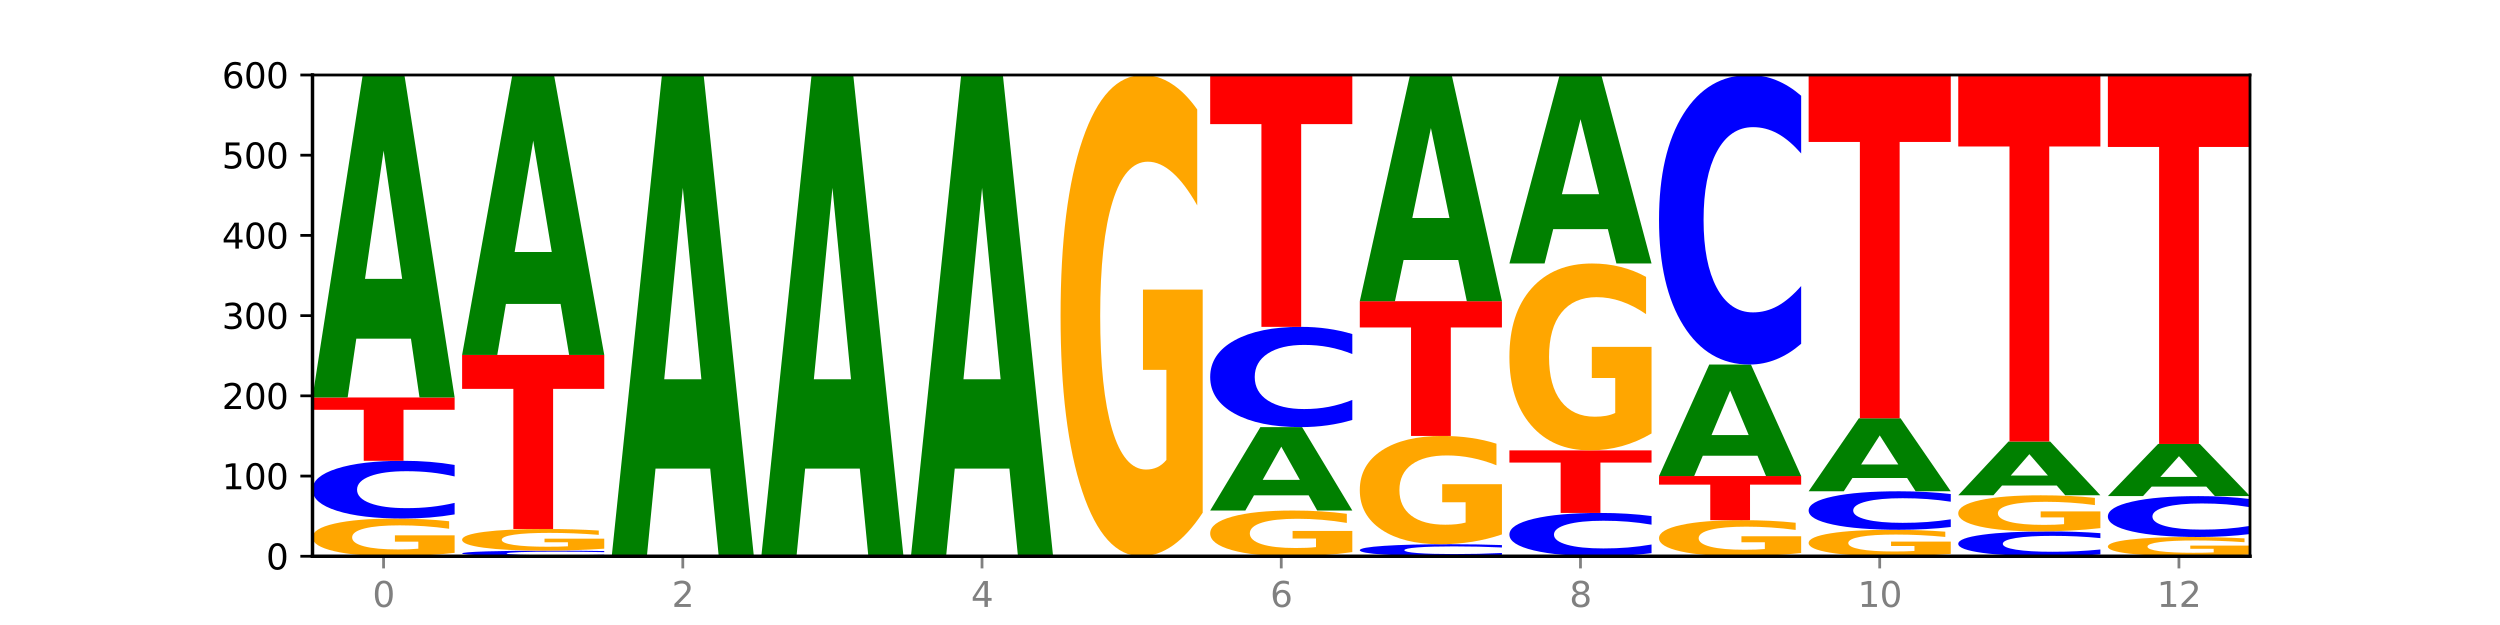 <?xml version="1.0" encoding="utf-8" standalone="no"?>
<!DOCTYPE svg PUBLIC "-//W3C//DTD SVG 1.1//EN"
  "http://www.w3.org/Graphics/SVG/1.1/DTD/svg11.dtd">
<svg xmlns:xlink="http://www.w3.org/1999/xlink" width="720pt" height="180pt" viewBox="0 0 720 180" xmlns="http://www.w3.org/2000/svg" version="1.1">
 <defs>
  <style type="text/css">*{stroke-linejoin: round; stroke-linecap: butt}</style>
 </defs>
 <g id="figure_1">
  <g id="patch_1">
   <path d="M 0 180 
L 720 180 
L 720 0 
L 0 0 
z
" style="fill: #ffffff"/>
  </g>
  <g id="axes_1">
   <g id="patch_2">
    <path d="M 90 160.2 
L 648 160.2 
L 648 21.6 
L 90 21.6 
z
" style="fill: #ffffff"/>
   </g>
   <g id="line2d_1">
    <path d="M 90 160.2 
L 648 160.2 
" clip-path="url(#pb0112d2fc4)" style="fill: none; stroke: #000000; stroke-width: 0.5; stroke-linecap: square"/>
   </g>
   <g id="patch_3">
    <path d="M 130.934 159.218 
Q 126.806 159.709 122.366 159.956 
Q 117.926 160.2 113.192 160.2 
Q 102.495 160.2 96.247 158.738 
Q 90 157.275 90 154.775 
Q 90 152.245 96.358 150.794 
Q 102.724 149.343 113.797 149.343 
Q 118.063 149.343 121.971 149.54 
Q 125.889 149.735 129.356 150.121 
L 129.356 152.285 
Q 125.779 151.79 122.237 151.545 
Q 118.696 151.299 115.137 151.299 
Q 108.55 151.299 104.981 152.2 
Q 101.412 153.1 101.412 154.775 
Q 101.412 156.434 104.853 157.341 
Q 108.293 158.244 114.623 158.244 
Q 116.348 158.244 117.825 158.193 
Q 119.302 158.139 120.476 158.027 
L 120.476 155.995 
L 113.733 155.995 
L 113.733 154.185 
L 130.934 154.185 
L 130.934 159.218 
z
" clip-path="url(#pb0112d2fc4)" style="fill: #ffa600"/>
   </g>
   <g id="patch_4">
    <path d="M 130.934 148.151 
Q 127.51 148.742 123.808 149.041 
Q 120.105 149.343 116.073 149.343 
Q 104.047 149.343 97.024 147.103 
Q 90 144.863 90 141.032 
Q 90 137.188 97.024 134.951 
Q 104.047 132.711 116.073 132.711 
Q 120.105 132.711 123.808 133.013 
Q 127.51 133.312 130.934 133.903 
L 130.934 137.219 
Q 127.479 136.435 124.127 136.071 
Q 120.776 135.707 117.073 135.707 
Q 110.431 135.707 106.625 137.126 
Q 102.83 138.541 102.83 141.032 
Q 102.83 143.513 106.625 144.932 
Q 110.431 146.347 117.073 146.347 
Q 120.776 146.347 124.127 145.983 
Q 127.479 145.615 130.934 144.832 
L 130.934 148.151 
z
" clip-path="url(#pb0112d2fc4)" style="fill: #0000ff"/>
   </g>
   <g id="patch_5">
    <path d="M 90 114.462 
L 130.934 114.462 
L 130.934 118.021 
L 116.208 118.021 
L 116.208 132.711 
L 104.755 132.711 
L 104.755 118.021 
L 90 118.021 
L 90 114.462 
z
" clip-path="url(#pb0112d2fc4)" style="fill: #ff0000"/>
   </g>
   <g id="patch_6">
    <path d="M 118.355 97.545 
L 102.613 97.545 
L 100.127 114.462 
L 90 114.462 
L 104.462 21.6 
L 116.472 21.6 
L 130.934 114.462 
L 120.816 114.462 
L 118.355 97.545 
z
M 105.123 80.31 
L 115.819 80.31 
L 110.48 43.373 
L 105.123 80.31 
z
" clip-path="url(#pb0112d2fc4)" style="fill: #008000"/>
   </g>
   <g id="patch_7">
    <path d="M 174.023 160.084 
Q 170.599 160.142 166.897 160.171 
Q 163.194 160.2 159.161 160.2 
Q 147.136 160.2 140.112 159.982 
Q 133.089 159.764 133.089 159.392 
Q 133.089 159.018 140.112 158.801 
Q 147.136 158.583 159.161 158.583 
Q 163.194 158.583 166.897 158.612 
Q 170.599 158.641 174.023 158.699 
L 174.023 159.021 
Q 170.568 158.945 167.216 158.91 
Q 163.864 158.874 160.162 158.874 
Q 153.52 158.874 149.714 159.012 
Q 145.919 159.15 145.919 159.392 
Q 145.919 159.633 149.714 159.771 
Q 153.52 159.909 160.162 159.909 
Q 163.864 159.909 167.216 159.873 
Q 170.568 159.838 174.023 159.761 
L 174.023 160.084 
z
" clip-path="url(#pb0112d2fc4)" style="fill: #0000ff"/>
   </g>
   <g id="patch_8">
    <path d="M 174.023 158.019 
Q 169.895 158.301 165.455 158.443 
Q 161.014 158.583 156.281 158.583 
Q 145.584 158.583 139.336 157.743 
Q 133.089 156.903 133.089 155.466 
Q 133.089 154.013 139.446 153.18 
Q 145.813 152.346 156.886 152.346 
Q 161.152 152.346 165.06 152.459 
Q 168.977 152.571 172.445 152.793 
L 172.445 154.036 
Q 168.867 153.752 165.326 153.611 
Q 161.785 153.469 158.226 153.469 
Q 151.639 153.469 148.07 153.987 
Q 144.501 154.504 144.501 155.466 
Q 144.501 156.42 147.941 156.94 
Q 151.382 157.46 157.712 157.46 
Q 159.437 157.46 160.914 157.43 
Q 162.391 157.399 163.565 157.335 
L 163.565 156.167 
L 156.822 156.167 
L 156.822 155.128 
L 174.023 155.128 
L 174.023 158.019 
z
" clip-path="url(#pb0112d2fc4)" style="fill: #ffa600"/>
   </g>
   <g id="patch_9">
    <path d="M 133.089 102.219 
L 174.023 102.219 
L 174.023 111.995 
L 159.296 111.995 
L 159.296 152.346 
L 147.844 152.346 
L 147.844 111.995 
L 133.089 111.995 
L 133.089 102.219 
z
" clip-path="url(#pb0112d2fc4)" style="fill: #ff0000"/>
   </g>
   <g id="patch_10">
    <path d="M 161.444 87.533 
L 145.701 87.533 
L 143.216 102.219 
L 133.089 102.219 
L 147.551 21.6 
L 159.561 21.6 
L 174.023 102.219 
L 163.905 102.219 
L 161.444 87.533 
z
M 148.212 72.57 
L 158.908 72.57 
L 153.569 40.502 
L 148.212 72.57 
z
" clip-path="url(#pb0112d2fc4)" style="fill: #008000"/>
   </g>
   <g id="patch_11">
    <path d="M 204.533 134.951 
L 188.79 134.951 
L 186.304 160.2 
L 176.178 160.2 
L 190.64 21.6 
L 202.65 21.6 
L 217.112 160.2 
L 206.993 160.2 
L 204.533 134.951 
z
M 191.301 109.228 
L 201.997 109.228 
L 196.657 54.096 
L 191.301 109.228 
z
" clip-path="url(#pb0112d2fc4)" style="fill: #008000"/>
   </g>
   <g id="patch_12">
    <path d="M 247.622 134.951 
L 231.879 134.951 
L 229.393 160.2 
L 219.266 160.2 
L 233.729 21.6 
L 245.739 21.6 
L 260.201 160.2 
L 250.082 160.2 
L 247.622 134.951 
z
M 234.39 109.228 
L 245.086 109.228 
L 239.746 54.096 
L 234.39 109.228 
z
" clip-path="url(#pb0112d2fc4)" style="fill: #008000"/>
   </g>
   <g id="patch_13">
    <path d="M 290.71 134.951 
L 274.968 134.951 
L 272.482 160.2 
L 262.355 160.2 
L 276.817 21.6 
L 288.827 21.6 
L 303.29 160.2 
L 293.171 160.2 
L 290.71 134.951 
z
M 277.479 109.228 
L 288.175 109.228 
L 282.835 54.096 
L 277.479 109.228 
z
" clip-path="url(#pb0112d2fc4)" style="fill: #008000"/>
   </g>
   <g id="patch_14">
    <path d="M 346.378 147.66 
Q 342.25 153.93 337.81 157.079 
Q 333.37 160.2 328.636 160.2 
Q 317.939 160.2 311.692 141.533 
Q 305.444 122.866 305.444 90.943 
Q 305.444 58.648 311.802 40.124 
Q 318.168 21.6 329.241 21.6 
Q 333.507 21.6 337.415 24.119 
Q 341.333 26.61 344.8 31.535 
L 344.8 59.163 
Q 341.223 52.836 337.681 49.715 
Q 334.14 46.566 330.581 46.566 
Q 323.994 46.566 320.425 58.075 
Q 316.856 69.556 316.856 90.943 
Q 316.856 112.129 320.297 123.696 
Q 323.737 135.234 330.067 135.234 
Q 331.792 135.234 333.269 134.576 
Q 334.746 133.889 335.92 132.457 
L 335.92 106.518 
L 329.177 106.518 
L 329.177 83.413 
L 346.378 83.413 
L 346.378 147.66 
z
" clip-path="url(#pb0112d2fc4)" style="fill: #ffa600"/>
   </g>
   <g id="patch_15">
    <path d="M 389.467 159.009 
Q 385.339 159.604 380.899 159.904 
Q 376.458 160.2 371.725 160.2 
Q 361.028 160.2 354.78 158.427 
Q 348.533 156.653 348.533 153.621 
Q 348.533 150.553 354.89 148.793 
Q 361.257 147.033 372.33 147.033 
Q 376.596 147.033 380.504 147.272 
Q 384.421 147.509 387.889 147.977 
L 387.889 150.601 
Q 384.311 150 380.77 149.704 
Q 377.229 149.405 373.67 149.405 
Q 367.083 149.405 363.514 150.498 
Q 359.945 151.589 359.945 153.621 
Q 359.945 155.633 363.386 156.732 
Q 366.826 157.828 373.156 157.828 
Q 374.881 157.828 376.358 157.766 
Q 377.835 157.7 379.009 157.564 
L 379.009 155.1 
L 372.266 155.1 
L 372.266 152.905 
L 389.467 152.905 
L 389.467 159.009 
z
" clip-path="url(#pb0112d2fc4)" style="fill: #ffa600"/>
   </g>
   <g id="patch_16">
    <path d="M 376.888 142.657 
L 361.145 142.657 
L 358.66 147.033 
L 348.533 147.033 
L 362.995 123.009 
L 375.005 123.009 
L 389.467 147.033 
L 379.349 147.033 
L 376.888 142.657 
z
M 363.656 138.198 
L 374.352 138.198 
L 369.013 128.642 
L 363.656 138.198 
z
" clip-path="url(#pb0112d2fc4)" style="fill: #008000"/>
   </g>
   <g id="patch_17">
    <path d="M 389.467 120.939 
Q 386.043 121.965 382.341 122.484 
Q 378.638 123.009 374.605 123.009 
Q 362.58 123.009 355.556 119.12 
Q 348.533 115.231 348.533 108.58 
Q 348.533 101.906 355.556 98.023 
Q 362.58 94.134 374.605 94.134 
Q 378.638 94.134 382.341 94.659 
Q 386.043 95.178 389.467 96.204 
L 389.467 101.96 
Q 386.012 100.6 382.66 99.967 
Q 379.308 99.335 375.606 99.335 
Q 368.964 99.335 365.158 101.799 
Q 361.363 104.256 361.363 108.58 
Q 361.363 112.887 365.158 115.35 
Q 368.964 117.808 375.606 117.808 
Q 379.308 117.808 382.66 117.176 
Q 386.012 116.537 389.467 115.177 
L 389.467 120.939 
z
" clip-path="url(#pb0112d2fc4)" style="fill: #0000ff"/>
   </g>
   <g id="patch_18">
    <path d="M 348.533 21.6 
L 389.467 21.6 
L 389.467 35.746 
L 374.74 35.746 
L 374.74 94.134 
L 363.288 94.134 
L 363.288 35.746 
L 348.533 35.746 
L 348.533 21.6 
z
" clip-path="url(#pb0112d2fc4)" style="fill: #ff0000"/>
   </g>
   <g id="patch_19">
    <path d="M 432.556 159.952 
Q 429.132 160.075 425.429 160.137 
Q 421.727 160.2 417.694 160.2 
Q 405.669 160.2 398.645 159.733 
Q 391.622 159.267 391.622 158.469 
Q 391.622 157.668 398.645 157.202 
Q 405.669 156.735 417.694 156.735 
Q 421.727 156.735 425.429 156.798 
Q 429.132 156.86 432.556 156.983 
L 432.556 157.674 
Q 429.101 157.511 425.749 157.435 
Q 422.397 157.359 418.695 157.359 
Q 412.053 157.359 408.247 157.655 
Q 404.452 157.95 404.452 158.469 
Q 404.452 158.985 408.247 159.281 
Q 412.053 159.576 418.695 159.576 
Q 422.397 159.576 425.749 159.5 
Q 429.101 159.423 432.556 159.26 
L 432.556 159.952 
z
" clip-path="url(#pb0112d2fc4)" style="fill: #0000ff"/>
   </g>
   <g id="patch_20">
    <path d="M 432.556 153.913 
Q 428.428 155.324 423.987 156.033 
Q 419.547 156.735 414.813 156.735 
Q 404.117 156.735 397.869 152.535 
Q 391.622 148.335 391.622 141.152 
Q 391.622 133.886 397.979 129.718 
Q 404.346 125.55 415.419 125.55 
Q 419.685 125.55 423.593 126.117 
Q 427.51 126.677 430.978 127.785 
L 430.978 134.002 
Q 427.4 132.578 423.859 131.876 
Q 420.318 131.167 416.758 131.167 
Q 410.171 131.167 406.603 133.757 
Q 403.034 136.34 403.034 141.152 
Q 403.034 145.919 406.474 148.522 
Q 409.915 151.118 416.245 151.118 
Q 417.969 151.118 419.446 150.97 
Q 420.923 150.815 422.098 150.493 
L 422.098 144.657 
L 415.355 144.657 
L 415.355 139.458 
L 432.556 139.458 
L 432.556 153.913 
z
" clip-path="url(#pb0112d2fc4)" style="fill: #ffa600"/>
   </g>
   <g id="patch_21">
    <path d="M 391.622 86.742 
L 432.556 86.742 
L 432.556 94.311 
L 417.829 94.311 
L 417.829 125.55 
L 406.377 125.55 
L 406.377 94.311 
L 391.622 94.311 
L 391.622 86.742 
z
" clip-path="url(#pb0112d2fc4)" style="fill: #ff0000"/>
   </g>
   <g id="patch_22">
    <path d="M 419.977 74.875 
L 404.234 74.875 
L 401.749 86.742 
L 391.622 86.742 
L 406.084 21.6 
L 418.094 21.6 
L 432.556 86.742 
L 422.437 86.742 
L 419.977 74.875 
z
M 406.745 62.785 
L 417.441 62.785 
L 412.101 36.873 
L 406.745 62.785 
z
" clip-path="url(#pb0112d2fc4)" style="fill: #008000"/>
   </g>
   <g id="patch_23">
    <path d="M 475.645 159.306 
Q 472.221 159.749 468.518 159.973 
Q 464.816 160.2 460.783 160.2 
Q 448.757 160.2 441.734 158.52 
Q 434.71 156.84 434.71 153.967 
Q 434.71 151.083 441.734 149.406 
Q 448.757 147.726 460.783 147.726 
Q 464.816 147.726 468.518 147.953 
Q 472.221 148.177 475.645 148.62 
L 475.645 151.107 
Q 472.19 150.519 468.838 150.246 
Q 465.486 149.973 461.783 149.973 
Q 455.142 149.973 451.336 151.037 
Q 447.54 152.099 447.54 153.967 
Q 447.54 155.827 451.336 156.891 
Q 455.142 157.953 461.783 157.953 
Q 465.486 157.953 468.838 157.68 
Q 472.19 157.404 475.645 156.817 
L 475.645 159.306 
z
" clip-path="url(#pb0112d2fc4)" style="fill: #0000ff"/>
   </g>
   <g id="patch_24">
    <path d="M 434.71 129.708 
L 475.645 129.708 
L 475.645 133.222 
L 460.918 133.222 
L 460.918 147.726 
L 449.466 147.726 
L 449.466 133.222 
L 434.71 133.222 
L 434.71 129.708 
z
" clip-path="url(#pb0112d2fc4)" style="fill: #ff0000"/>
   </g>
   <g id="patch_25">
    <path d="M 475.645 124.838 
Q 471.516 127.273 467.076 128.496 
Q 462.636 129.708 457.902 129.708 
Q 447.205 129.708 440.958 122.459 
Q 434.71 115.21 434.71 102.813 
Q 434.71 90.272 441.068 83.078 
Q 447.435 75.885 458.508 75.885 
Q 462.774 75.885 466.682 76.863 
Q 470.599 77.831 474.067 79.743 
L 474.067 90.472 
Q 470.489 88.015 466.948 86.803 
Q 463.407 85.58 459.847 85.58 
Q 453.26 85.58 449.692 90.05 
Q 446.123 94.508 446.123 102.813 
Q 446.123 111.041 449.563 115.532 
Q 453.003 120.013 459.333 120.013 
Q 461.058 120.013 462.535 119.757 
Q 464.012 119.49 465.186 118.935 
L 465.186 108.861 
L 458.444 108.861 
L 458.444 99.889 
L 475.645 99.889 
L 475.645 124.838 
z
" clip-path="url(#pb0112d2fc4)" style="fill: #ffa600"/>
   </g>
   <g id="patch_26">
    <path d="M 463.066 65.996 
L 447.323 65.996 
L 444.837 75.885 
L 434.71 75.885 
L 449.173 21.6 
L 461.183 21.6 
L 475.645 75.885 
L 465.526 75.885 
L 463.066 65.996 
z
M 449.834 55.921 
L 460.53 55.921 
L 455.19 34.328 
L 449.834 55.921 
z
" clip-path="url(#pb0112d2fc4)" style="fill: #008000"/>
   </g>
   <g id="patch_27">
    <path d="M 518.734 159.259 
Q 514.605 159.73 510.165 159.966 
Q 505.725 160.2 500.991 160.2 
Q 490.294 160.2 484.047 158.8 
Q 477.799 157.4 477.799 155.006 
Q 477.799 152.584 484.157 151.194 
Q 490.524 149.805 501.597 149.805 
Q 505.862 149.805 509.771 149.994 
Q 513.688 150.181 517.156 150.55 
L 517.156 152.622 
Q 513.578 152.148 510.037 151.914 
Q 506.495 151.677 502.936 151.677 
Q 496.349 151.677 492.78 152.541 
Q 489.212 153.402 489.212 155.006 
Q 489.212 156.595 492.652 157.462 
Q 496.092 158.328 502.422 158.328 
Q 504.147 158.328 505.624 158.278 
Q 507.101 158.227 508.275 158.119 
L 508.275 156.174 
L 501.532 156.174 
L 501.532 154.441 
L 518.734 154.441 
L 518.734 159.259 
z
" clip-path="url(#pb0112d2fc4)" style="fill: #ffa600"/>
   </g>
   <g id="patch_28">
    <path d="M 477.799 137.1 
L 518.734 137.1 
L 518.734 139.578 
L 504.007 139.578 
L 504.007 149.805 
L 492.555 149.805 
L 492.555 139.578 
L 477.799 139.578 
L 477.799 137.1 
z
" clip-path="url(#pb0112d2fc4)" style="fill: #ff0000"/>
   </g>
   <g id="patch_29">
    <path d="M 506.154 131.251 
L 490.412 131.251 
L 487.926 137.1 
L 477.799 137.1 
L 492.261 104.991 
L 504.271 104.991 
L 518.734 137.1 
L 508.615 137.1 
L 506.154 131.251 
z
M 492.923 125.291 
L 503.619 125.291 
L 498.279 112.519 
L 492.923 125.291 
z
" clip-path="url(#pb0112d2fc4)" style="fill: #008000"/>
   </g>
   <g id="patch_30">
    <path d="M 518.734 99.014 
Q 515.31 101.976 511.607 103.475 
Q 507.904 104.991 503.872 104.991 
Q 491.846 104.991 484.823 93.76 
Q 477.799 82.528 477.799 63.321 
Q 477.799 44.045 484.823 32.831 
Q 491.846 21.6 503.872 21.6 
Q 507.904 21.6 511.607 23.116 
Q 515.31 24.615 518.734 27.577 
L 518.734 44.2 
Q 515.279 40.273 511.927 38.447 
Q 508.575 36.621 504.872 36.621 
Q 498.23 36.621 494.425 43.735 
Q 490.629 50.832 490.629 63.321 
Q 490.629 75.759 494.425 82.873 
Q 498.23 89.97 504.872 89.97 
Q 508.575 89.97 511.927 88.144 
Q 515.279 86.301 518.734 82.373 
L 518.734 99.014 
z
" clip-path="url(#pb0112d2fc4)" style="fill: #0000ff"/>
   </g>
   <g id="patch_31">
    <path d="M 561.822 159.51 
Q 557.694 159.855 553.254 160.028 
Q 548.814 160.2 544.08 160.2 
Q 533.383 160.2 527.136 159.173 
Q 520.888 158.147 520.888 156.391 
Q 520.888 154.615 527.246 153.596 
Q 533.612 152.577 544.685 152.577 
Q 548.951 152.577 552.859 152.716 
Q 556.777 152.853 560.244 153.123 
L 560.244 154.643 
Q 556.667 154.295 553.125 154.123 
Q 549.584 153.95 546.025 153.95 
Q 539.438 153.95 535.869 154.583 
Q 532.3 155.215 532.3 156.391 
Q 532.3 157.556 535.741 158.192 
Q 539.181 158.827 545.511 158.827 
Q 547.236 158.827 548.713 158.791 
Q 550.19 158.753 551.364 158.674 
L 551.364 157.247 
L 544.621 157.247 
L 544.621 155.977 
L 561.822 155.977 
L 561.822 159.51 
z
" clip-path="url(#pb0112d2fc4)" style="fill: #ffa600"/>
   </g>
   <g id="patch_32">
    <path d="M 561.822 151.782 
Q 558.398 152.176 554.696 152.375 
Q 550.993 152.577 546.961 152.577 
Q 534.935 152.577 527.912 151.084 
Q 520.888 149.59 520.888 147.036 
Q 520.888 144.473 527.912 142.982 
Q 534.935 141.489 546.961 141.489 
Q 550.993 141.489 554.696 141.691 
Q 558.398 141.89 561.822 142.284 
L 561.822 144.494 
Q 558.367 143.972 555.015 143.729 
Q 551.664 143.486 547.961 143.486 
Q 541.319 143.486 537.513 144.432 
Q 533.718 145.376 533.718 147.036 
Q 533.718 148.69 537.513 149.636 
Q 541.319 150.58 547.961 150.58 
Q 551.664 150.58 555.015 150.337 
Q 558.367 150.092 561.822 149.57 
L 561.822 151.782 
z
" clip-path="url(#pb0112d2fc4)" style="fill: #0000ff"/>
   </g>
   <g id="patch_33">
    <path d="M 549.243 137.66 
L 533.501 137.66 
L 531.015 141.489 
L 520.888 141.489 
L 535.35 120.468 
L 547.36 120.468 
L 561.822 141.489 
L 551.704 141.489 
L 549.243 137.66 
z
M 536.011 133.758 
L 546.707 133.758 
L 541.368 125.397 
L 536.011 133.758 
z
" clip-path="url(#pb0112d2fc4)" style="fill: #008000"/>
   </g>
   <g id="patch_34">
    <path d="M 520.888 21.6 
L 561.822 21.6 
L 561.822 40.882 
L 547.096 40.882 
L 547.096 120.468 
L 535.643 120.468 
L 535.643 40.882 
L 520.888 40.882 
L 520.888 21.6 
z
" clip-path="url(#pb0112d2fc4)" style="fill: #ff0000"/>
   </g>
   <g id="patch_35">
    <path d="M 604.911 159.687 
Q 601.487 159.941 597.785 160.07 
Q 594.082 160.2 590.049 160.2 
Q 578.024 160.2 571 159.236 
Q 563.977 158.271 563.977 156.622 
Q 563.977 154.966 571 154.003 
Q 578.024 153.039 590.049 153.039 
Q 594.082 153.039 597.785 153.169 
Q 601.487 153.298 604.911 153.552 
L 604.911 154.98 
Q 601.456 154.642 598.104 154.486 
Q 594.752 154.329 591.05 154.329 
Q 584.408 154.329 580.602 154.94 
Q 576.807 155.549 576.807 156.622 
Q 576.807 157.69 580.602 158.301 
Q 584.408 158.91 591.05 158.91 
Q 594.752 158.91 598.104 158.753 
Q 601.456 158.595 604.911 158.258 
L 604.911 159.687 
z
" clip-path="url(#pb0112d2fc4)" style="fill: #0000ff"/>
   </g>
   <g id="patch_36">
    <path d="M 604.911 152.098 
Q 600.783 152.569 596.343 152.805 
Q 591.902 153.039 587.169 153.039 
Q 576.472 153.039 570.224 151.639 
Q 563.977 150.239 563.977 147.845 
Q 563.977 145.423 570.334 144.033 
Q 576.701 142.644 587.774 142.644 
Q 592.04 142.644 595.948 142.833 
Q 599.865 143.02 603.333 143.389 
L 603.333 145.461 
Q 599.755 144.987 596.214 144.753 
Q 592.673 144.516 589.114 144.516 
Q 582.527 144.516 578.958 145.38 
Q 575.389 146.241 575.389 147.845 
Q 575.389 149.434 578.83 150.301 
Q 582.27 151.167 588.6 151.167 
Q 590.325 151.167 591.802 151.117 
Q 593.279 151.066 594.453 150.958 
L 594.453 149.013 
L 587.71 149.013 
L 587.71 147.28 
L 604.911 147.28 
L 604.911 152.098 
z
" clip-path="url(#pb0112d2fc4)" style="fill: #ffa600"/>
   </g>
   <g id="patch_37">
    <path d="M 592.332 139.825 
L 576.589 139.825 
L 574.104 142.644 
L 563.977 142.644 
L 578.439 127.167 
L 590.449 127.167 
L 604.911 142.644 
L 594.793 142.644 
L 592.332 139.825 
z
M 579.1 136.952 
L 589.796 136.952 
L 584.457 130.796 
L 579.1 136.952 
z
" clip-path="url(#pb0112d2fc4)" style="fill: #008000"/>
   </g>
   <g id="patch_38">
    <path d="M 563.977 21.6 
L 604.911 21.6 
L 604.911 42.189 
L 590.184 42.189 
L 590.184 127.167 
L 578.732 127.167 
L 578.732 42.189 
L 563.977 42.189 
L 563.977 21.6 
z
" clip-path="url(#pb0112d2fc4)" style="fill: #ff0000"/>
   </g>
   <g id="patch_39">
    <path d="M 648 159.698 
Q 643.872 159.949 639.431 160.075 
Q 634.991 160.2 630.257 160.2 
Q 619.561 160.2 613.313 159.453 
Q 607.066 158.707 607.066 157.43 
Q 607.066 156.138 613.423 155.397 
Q 619.79 154.656 630.863 154.656 
Q 635.129 154.656 639.037 154.757 
Q 642.954 154.856 646.422 155.053 
L 646.422 156.159 
Q 642.844 155.905 639.303 155.781 
Q 635.762 155.655 632.202 155.655 
Q 625.615 155.655 622.047 156.115 
Q 618.478 156.574 618.478 157.43 
Q 618.478 158.277 621.918 158.74 
Q 625.359 159.201 631.689 159.201 
Q 633.413 159.201 634.89 159.175 
Q 636.367 159.148 637.542 159.09 
L 637.542 158.053 
L 630.799 158.053 
L 630.799 157.129 
L 648 157.129 
L 648 159.698 
z
" clip-path="url(#pb0112d2fc4)" style="fill: #ffa600"/>
   </g>
   <g id="patch_40">
    <path d="M 648 153.812 
Q 644.576 154.23 640.873 154.442 
Q 637.171 154.656 633.138 154.656 
Q 621.113 154.656 614.089 153.069 
Q 607.066 151.483 607.066 148.769 
Q 607.066 146.046 614.089 144.462 
Q 621.113 142.875 633.138 142.875 
Q 637.171 142.875 640.873 143.089 
Q 644.576 143.301 648 143.719 
L 648 146.068 
Q 644.545 145.513 641.193 145.255 
Q 637.841 144.997 634.139 144.997 
Q 627.497 144.997 623.691 146.002 
Q 619.896 147.005 619.896 148.769 
Q 619.896 150.526 623.691 151.531 
Q 627.497 152.534 634.139 152.534 
Q 637.841 152.534 641.193 152.276 
Q 644.545 152.016 648 151.461 
L 648 153.812 
z
" clip-path="url(#pb0112d2fc4)" style="fill: #0000ff"/>
   </g>
   <g id="patch_41">
    <path d="M 635.421 140.14 
L 619.678 140.14 
L 617.193 142.875 
L 607.066 142.875 
L 621.528 127.86 
L 633.538 127.86 
L 648 142.875 
L 637.881 142.875 
L 635.421 140.14 
z
M 622.189 137.353 
L 632.885 137.353 
L 627.545 131.38 
L 622.189 137.353 
z
" clip-path="url(#pb0112d2fc4)" style="fill: #008000"/>
   </g>
   <g id="patch_42">
    <path d="M 607.066 21.6 
L 648 21.6 
L 648 42.324 
L 633.273 42.324 
L 633.273 127.86 
L 621.821 127.86 
L 621.821 42.324 
L 607.066 42.324 
L 607.066 21.6 
z
" clip-path="url(#pb0112d2fc4)" style="fill: #ff0000"/>
   </g>
   <g id="matplotlib.axis_1">
    <g id="xtick_1">
     <g id="line2d_2">
      <defs>
       <path id="md4689ee13c" d="M 0 0 
L 0 3.5 
" style="stroke: #808080; stroke-width: 0.8"/>
      </defs>
      <g>
       <use xlink:href="#md4689ee13c" x="110.467" y="160.2" style="fill: #808080; stroke: #808080; stroke-width: 0.8"/>
      </g>
     </g>
     <g id="text_1">
      <!-- 0 -->
      <g style="fill: #808080" transform="translate(107.286 174.798) scale(0.1 -0.1)">
       <defs>
        <path id="DejaVuSans-30" d="M 2034 4250 
Q 1547 4250 1301 3770 
Q 1056 3291 1056 2328 
Q 1056 1369 1301 889 
Q 1547 409 2034 409 
Q 2525 409 2770 889 
Q 3016 1369 3016 2328 
Q 3016 3291 2770 3770 
Q 2525 4250 2034 4250 
z
M 2034 4750 
Q 2819 4750 3233 4129 
Q 3647 3509 3647 2328 
Q 3647 1150 3233 529 
Q 2819 -91 2034 -91 
Q 1250 -91 836 529 
Q 422 1150 422 2328 
Q 422 3509 836 4129 
Q 1250 4750 2034 4750 
z
" transform="scale(0.016)"/>
       </defs>
       <use xlink:href="#DejaVuSans-30"/>
      </g>
     </g>
    </g>
    <g id="xtick_2">
     <g id="line2d_3">
      <g>
       <use xlink:href="#md4689ee13c" x="196.645" y="160.2" style="fill: #808080; stroke: #808080; stroke-width: 0.8"/>
      </g>
     </g>
     <g id="text_2">
      <!-- 2 -->
      <g style="fill: #808080" transform="translate(193.464 174.798) scale(0.1 -0.1)">
       <defs>
        <path id="DejaVuSans-32" d="M 1228 531 
L 3431 531 
L 3431 0 
L 469 0 
L 469 531 
Q 828 903 1448 1529 
Q 2069 2156 2228 2338 
Q 2531 2678 2651 2914 
Q 2772 3150 2772 3378 
Q 2772 3750 2511 3984 
Q 2250 4219 1831 4219 
Q 1534 4219 1204 4116 
Q 875 4013 500 3803 
L 500 4441 
Q 881 4594 1212 4672 
Q 1544 4750 1819 4750 
Q 2544 4750 2975 4387 
Q 3406 4025 3406 3419 
Q 3406 3131 3298 2873 
Q 3191 2616 2906 2266 
Q 2828 2175 2409 1742 
Q 1991 1309 1228 531 
z
" transform="scale(0.016)"/>
       </defs>
       <use xlink:href="#DejaVuSans-32"/>
      </g>
     </g>
    </g>
    <g id="xtick_3">
     <g id="line2d_4">
      <g>
       <use xlink:href="#md4689ee13c" x="282.822" y="160.2" style="fill: #808080; stroke: #808080; stroke-width: 0.8"/>
      </g>
     </g>
     <g id="text_3">
      <!-- 4 -->
      <g style="fill: #808080" transform="translate(279.641 174.798) scale(0.1 -0.1)">
       <defs>
        <path id="DejaVuSans-34" d="M 2419 4116 
L 825 1625 
L 2419 1625 
L 2419 4116 
z
M 2253 4666 
L 3047 4666 
L 3047 1625 
L 3713 1625 
L 3713 1100 
L 3047 1100 
L 3047 0 
L 2419 0 
L 2419 1100 
L 313 1100 
L 313 1709 
L 2253 4666 
z
" transform="scale(0.016)"/>
       </defs>
       <use xlink:href="#DejaVuSans-34"/>
      </g>
     </g>
    </g>
    <g id="xtick_4">
     <g id="line2d_5">
      <g>
       <use xlink:href="#md4689ee13c" x="369" y="160.2" style="fill: #808080; stroke: #808080; stroke-width: 0.8"/>
      </g>
     </g>
     <g id="text_4">
      <!-- 6 -->
      <g style="fill: #808080" transform="translate(365.819 174.798) scale(0.1 -0.1)">
       <defs>
        <path id="DejaVuSans-36" d="M 2113 2584 
Q 1688 2584 1439 2293 
Q 1191 2003 1191 1497 
Q 1191 994 1439 701 
Q 1688 409 2113 409 
Q 2538 409 2786 701 
Q 3034 994 3034 1497 
Q 3034 2003 2786 2293 
Q 2538 2584 2113 2584 
z
M 3366 4563 
L 3366 3988 
Q 3128 4100 2886 4159 
Q 2644 4219 2406 4219 
Q 1781 4219 1451 3797 
Q 1122 3375 1075 2522 
Q 1259 2794 1537 2939 
Q 1816 3084 2150 3084 
Q 2853 3084 3261 2657 
Q 3669 2231 3669 1497 
Q 3669 778 3244 343 
Q 2819 -91 2113 -91 
Q 1303 -91 875 529 
Q 447 1150 447 2328 
Q 447 3434 972 4092 
Q 1497 4750 2381 4750 
Q 2619 4750 2861 4703 
Q 3103 4656 3366 4563 
z
" transform="scale(0.016)"/>
       </defs>
       <use xlink:href="#DejaVuSans-36"/>
      </g>
     </g>
    </g>
    <g id="xtick_5">
     <g id="line2d_6">
      <g>
       <use xlink:href="#md4689ee13c" x="455.178" y="160.2" style="fill: #808080; stroke: #808080; stroke-width: 0.8"/>
      </g>
     </g>
     <g id="text_5">
      <!-- 8 -->
      <g style="fill: #808080" transform="translate(451.996 174.798) scale(0.1 -0.1)">
       <defs>
        <path id="DejaVuSans-38" d="M 2034 2216 
Q 1584 2216 1326 1975 
Q 1069 1734 1069 1313 
Q 1069 891 1326 650 
Q 1584 409 2034 409 
Q 2484 409 2743 651 
Q 3003 894 3003 1313 
Q 3003 1734 2745 1975 
Q 2488 2216 2034 2216 
z
M 1403 2484 
Q 997 2584 770 2862 
Q 544 3141 544 3541 
Q 544 4100 942 4425 
Q 1341 4750 2034 4750 
Q 2731 4750 3128 4425 
Q 3525 4100 3525 3541 
Q 3525 3141 3298 2862 
Q 3072 2584 2669 2484 
Q 3125 2378 3379 2068 
Q 3634 1759 3634 1313 
Q 3634 634 3220 271 
Q 2806 -91 2034 -91 
Q 1263 -91 848 271 
Q 434 634 434 1313 
Q 434 1759 690 2068 
Q 947 2378 1403 2484 
z
M 1172 3481 
Q 1172 3119 1398 2916 
Q 1625 2713 2034 2713 
Q 2441 2713 2670 2916 
Q 2900 3119 2900 3481 
Q 2900 3844 2670 4047 
Q 2441 4250 2034 4250 
Q 1625 4250 1398 4047 
Q 1172 3844 1172 3481 
z
" transform="scale(0.016)"/>
       </defs>
       <use xlink:href="#DejaVuSans-38"/>
      </g>
     </g>
    </g>
    <g id="xtick_6">
     <g id="line2d_7">
      <g>
       <use xlink:href="#md4689ee13c" x="541.355" y="160.2" style="fill: #808080; stroke: #808080; stroke-width: 0.8"/>
      </g>
     </g>
     <g id="text_6">
      <!-- 10 -->
      <g style="fill: #808080" transform="translate(534.993 174.798) scale(0.1 -0.1)">
       <defs>
        <path id="DejaVuSans-31" d="M 794 531 
L 1825 531 
L 1825 4091 
L 703 3866 
L 703 4441 
L 1819 4666 
L 2450 4666 
L 2450 531 
L 3481 531 
L 3481 0 
L 794 0 
L 794 531 
z
" transform="scale(0.016)"/>
       </defs>
       <use xlink:href="#DejaVuSans-31"/>
       <use xlink:href="#DejaVuSans-30" x="63.623"/>
      </g>
     </g>
    </g>
    <g id="xtick_7">
     <g id="line2d_8">
      <g>
       <use xlink:href="#md4689ee13c" x="627.533" y="160.2" style="fill: #808080; stroke: #808080; stroke-width: 0.8"/>
      </g>
     </g>
     <g id="text_7">
      <!-- 12 -->
      <g style="fill: #808080" transform="translate(621.17 174.798) scale(0.1 -0.1)">
       <use xlink:href="#DejaVuSans-31"/>
       <use xlink:href="#DejaVuSans-32" x="63.623"/>
      </g>
     </g>
    </g>
   </g>
   <g id="matplotlib.axis_2">
    <g id="ytick_1">
     <g id="line2d_9">
      <defs>
       <path id="m7e2a614826" d="M 0 0 
L -3.5 0 
" style="stroke: #000000; stroke-width: 0.8"/>
      </defs>
      <g>
       <use xlink:href="#m7e2a614826" x="90" y="160.2" style="stroke: #000000; stroke-width: 0.8"/>
      </g>
     </g>
     <g id="text_8">
      <!-- 0 -->
      <g transform="translate(76.638 163.999) scale(0.1 -0.1)">
       <use xlink:href="#DejaVuSans-30"/>
      </g>
     </g>
    </g>
    <g id="ytick_2">
     <g id="line2d_10">
      <g>
       <use xlink:href="#m7e2a614826" x="90" y="137.1" style="stroke: #000000; stroke-width: 0.8"/>
      </g>
     </g>
     <g id="text_9">
      <!-- 100 -->
      <g transform="translate(63.913 140.899) scale(0.1 -0.1)">
       <use xlink:href="#DejaVuSans-31"/>
       <use xlink:href="#DejaVuSans-30" x="63.623"/>
       <use xlink:href="#DejaVuSans-30" x="127.246"/>
      </g>
     </g>
    </g>
    <g id="ytick_3">
     <g id="line2d_11">
      <g>
       <use xlink:href="#m7e2a614826" x="90" y="114" style="stroke: #000000; stroke-width: 0.8"/>
      </g>
     </g>
     <g id="text_10">
      <!-- 200 -->
      <g transform="translate(63.913 117.799) scale(0.1 -0.1)">
       <use xlink:href="#DejaVuSans-32"/>
       <use xlink:href="#DejaVuSans-30" x="63.623"/>
       <use xlink:href="#DejaVuSans-30" x="127.246"/>
      </g>
     </g>
    </g>
    <g id="ytick_4">
     <g id="line2d_12">
      <g>
       <use xlink:href="#m7e2a614826" x="90" y="90.9" style="stroke: #000000; stroke-width: 0.8"/>
      </g>
     </g>
     <g id="text_11">
      <!-- 300 -->
      <g transform="translate(63.913 94.699) scale(0.1 -0.1)">
       <defs>
        <path id="DejaVuSans-33" d="M 2597 2516 
Q 3050 2419 3304 2112 
Q 3559 1806 3559 1356 
Q 3559 666 3084 287 
Q 2609 -91 1734 -91 
Q 1441 -91 1130 -33 
Q 819 25 488 141 
L 488 750 
Q 750 597 1062 519 
Q 1375 441 1716 441 
Q 2309 441 2620 675 
Q 2931 909 2931 1356 
Q 2931 1769 2642 2001 
Q 2353 2234 1838 2234 
L 1294 2234 
L 1294 2753 
L 1863 2753 
Q 2328 2753 2575 2939 
Q 2822 3125 2822 3475 
Q 2822 3834 2567 4026 
Q 2313 4219 1838 4219 
Q 1578 4219 1281 4162 
Q 984 4106 628 3988 
L 628 4550 
Q 988 4650 1302 4700 
Q 1616 4750 1894 4750 
Q 2613 4750 3031 4423 
Q 3450 4097 3450 3541 
Q 3450 3153 3228 2886 
Q 3006 2619 2597 2516 
z
" transform="scale(0.016)"/>
       </defs>
       <use xlink:href="#DejaVuSans-33"/>
       <use xlink:href="#DejaVuSans-30" x="63.623"/>
       <use xlink:href="#DejaVuSans-30" x="127.246"/>
      </g>
     </g>
    </g>
    <g id="ytick_5">
     <g id="line2d_13">
      <g>
       <use xlink:href="#m7e2a614826" x="90" y="67.8" style="stroke: #000000; stroke-width: 0.8"/>
      </g>
     </g>
     <g id="text_12">
      <!-- 400 -->
      <g transform="translate(63.913 71.599) scale(0.1 -0.1)">
       <use xlink:href="#DejaVuSans-34"/>
       <use xlink:href="#DejaVuSans-30" x="63.623"/>
       <use xlink:href="#DejaVuSans-30" x="127.246"/>
      </g>
     </g>
    </g>
    <g id="ytick_6">
     <g id="line2d_14">
      <g>
       <use xlink:href="#m7e2a614826" x="90" y="44.7" style="stroke: #000000; stroke-width: 0.8"/>
      </g>
     </g>
     <g id="text_13">
      <!-- 500 -->
      <g transform="translate(63.913 48.499) scale(0.1 -0.1)">
       <defs>
        <path id="DejaVuSans-35" d="M 691 4666 
L 3169 4666 
L 3169 4134 
L 1269 4134 
L 1269 2991 
Q 1406 3038 1543 3061 
Q 1681 3084 1819 3084 
Q 2600 3084 3056 2656 
Q 3513 2228 3513 1497 
Q 3513 744 3044 326 
Q 2575 -91 1722 -91 
Q 1428 -91 1123 -41 
Q 819 9 494 109 
L 494 744 
Q 775 591 1075 516 
Q 1375 441 1709 441 
Q 2250 441 2565 725 
Q 2881 1009 2881 1497 
Q 2881 1984 2565 2268 
Q 2250 2553 1709 2553 
Q 1456 2553 1204 2497 
Q 953 2441 691 2322 
L 691 4666 
z
" transform="scale(0.016)"/>
       </defs>
       <use xlink:href="#DejaVuSans-35"/>
       <use xlink:href="#DejaVuSans-30" x="63.623"/>
       <use xlink:href="#DejaVuSans-30" x="127.246"/>
      </g>
     </g>
    </g>
    <g id="ytick_7">
     <g id="line2d_15">
      <g>
       <use xlink:href="#m7e2a614826" x="90" y="21.6" style="stroke: #000000; stroke-width: 0.8"/>
      </g>
     </g>
     <g id="text_14">
      <!-- 600 -->
      <g transform="translate(63.913 25.399) scale(0.1 -0.1)">
       <use xlink:href="#DejaVuSans-36"/>
       <use xlink:href="#DejaVuSans-30" x="63.623"/>
       <use xlink:href="#DejaVuSans-30" x="127.246"/>
      </g>
     </g>
    </g>
   </g>
   <g id="patch_43">
    <path d="M 90 160.2 
L 90 21.6 
" style="fill: none; stroke: #000000; stroke-linejoin: miter; stroke-linecap: square"/>
   </g>
   <g id="patch_44">
    <path d="M 648 160.2 
L 648 21.6 
" style="fill: none; stroke: #000000; stroke-width: 0.8; stroke-linejoin: miter; stroke-linecap: square"/>
   </g>
   <g id="patch_45">
    <path d="M 90 160.2 
L 648 160.2 
" style="fill: none; stroke: #000000; stroke-linejoin: miter; stroke-linecap: square"/>
   </g>
   <g id="patch_46">
    <path d="M 90 21.6 
L 648 21.6 
" style="fill: none; stroke: #000000; stroke-width: 0.8; stroke-linejoin: miter; stroke-linecap: square"/>
   </g>
  </g>
 </g>
 <defs>
  <clipPath id="pb0112d2fc4">
   <rect x="90" y="21.6" width="558" height="138.6"/>
  </clipPath>
 </defs>
</svg>
